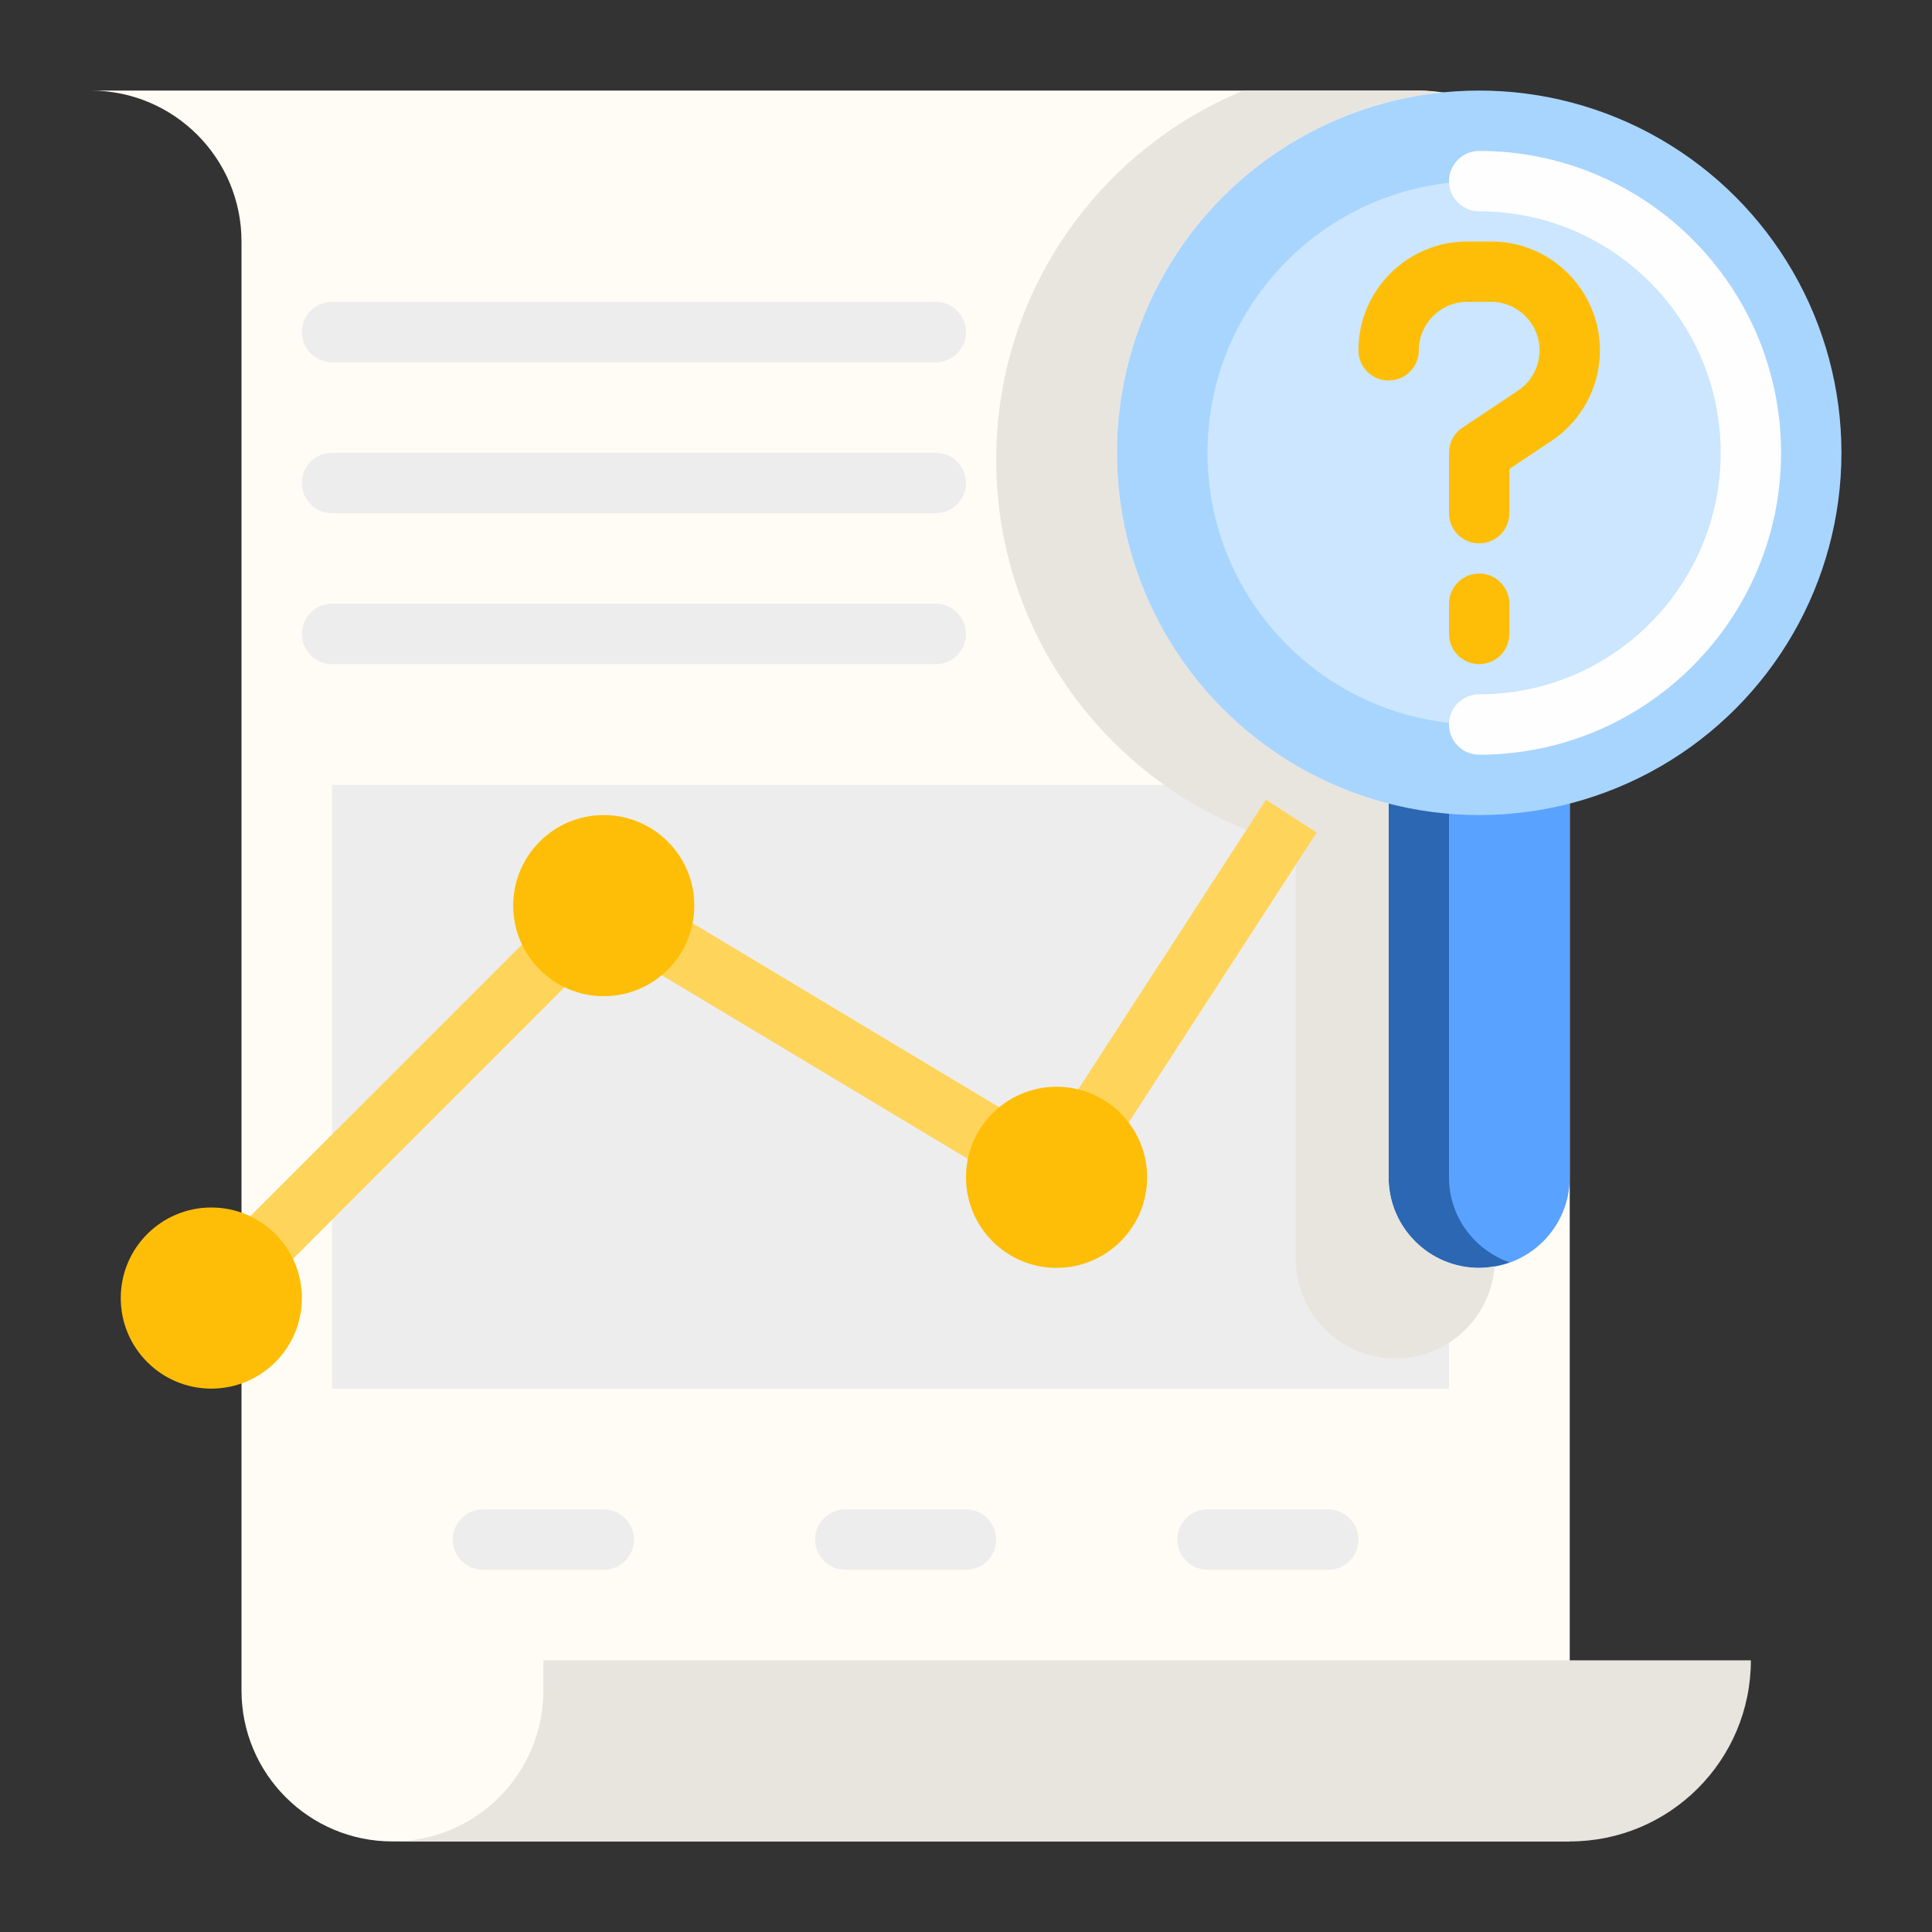<svg id="Layer_1_1_" enable-background="new 0 0 64 64" height="512" viewBox="0 0 64 64" width="512" xmlns="http://www.w3.org/2000/svg"><rect x="0" y="0" width="64" height="64" fill="#333333" stroke="none"/><path d="m8 8c0-2.761-2.239-5-5-5h44c2.761 0 5 2.239 5 5v53h-39c-2.761 0-5-2.239-5-5z" fill="#fffcf5"/><path d="m11 26h37v20h-37z" fill="#ededed"/><path d="m49 42c1.657 0 3-1.343 3-3v-14h-6v14c0 1.657 1.343 3 3 3z" fill="#5aa2ff"/><path d="m48 39v-14h-2v14c0 1.657 1.343 3 3 3 .353 0 .686-.072 1-.184-1.163-.413-2-1.512-2-2.816z" fill="#2b67b3"/><path d="m58 55h-6-34v1c0 2.761-2.239 5-5 5h39c3.314 0 6-2.686 6-6z" fill="#e8e5df"/><path d="m42.923 28.028v13.664c0 1.827 1.481 3.308 3.308 3.308 1.739 0 3.149-1.347 3.282-3.052-.168.029-.337.052-.513.052-1.657 0-3-1.343-3-3v-12.393c-5.173-1.334-9-6.017-9-11.607 0-6.191 4.69-11.285 10.71-11.928-.234-.034-.467-.072-.71-.072h-5.811c-4.805 1.983-8.189 6.71-8.189 12.231 0 6.162 4.22 11.326 9.923 12.797z" fill="#e8e5df"/><circle cx="49" cy="15" fill="#a8d5fe" r="12"/><circle cx="49" cy="15" fill="#cbe6fe" r="9"/><path d="m7.015 35.207h13.557v2h-13.557z" fill="#ffd45a" transform="matrix(.707 -.707 .707 .707 -21.562 20.358)"/><path d="m26.5 27.747h2v13.507h-2z" fill="#ffd45a" transform="matrix(.515 -.858 .858 .515 -16.232 40.331)"/><path d="m33.277 31.162h12.296v2h-12.296z" fill="#ffd45a" transform="matrix(.544 -.839 .839 .544 -8.999 47.776)"/><g fill="#ededed"><path d="m11 12h20c.552 0 1-.448 1-1s-.448-1-1-1h-20c-.552 0-1 .448-1 1s.448 1 1 1z"/><path d="m31 15h-20c-.552 0-1 .448-1 1s.448 1 1 1h20c.552 0 1-.448 1-1s-.448-1-1-1z"/><path d="m31 20h-20c-.552 0-1 .448-1 1s.448 1 1 1h20c.552 0 1-.448 1-1s-.448-1-1-1z"/><path d="m20 52h-4c-.552 0-1-.448-1-1s.448-1 1-1h4c.552 0 1 .448 1 1s-.448 1-1 1z"/><path d="m32 52h-4c-.552 0-1-.448-1-1s.448-1 1-1h4c.552 0 1 .448 1 1s-.448 1-1 1z"/><path d="m44 52h-4c-.552 0-1-.448-1-1s.448-1 1-1h4c.552 0 1 .448 1 1s-.448 1-1 1z"/></g><circle cx="7" cy="43" fill="#febe07" r="3"/><circle cx="35" cy="39" fill="#febe07" r="3"/><circle cx="20" cy="30" fill="#febe07" r="3"/><path d="m49 18c-.552 0-1-.448-1-1v-2c0-.334.167-.646.445-.832l1.84-1.227c.448-.298.715-.797.715-1.336 0-.885-.72-1.605-1.605-1.605h-.789c-.886 0-1.606.72-1.606 1.605 0 .552-.448 1-1 1s-1-.448-1-1c0-1.988 1.617-3.605 3.605-3.605h.789c1.989 0 3.606 1.617 3.606 3.605 0 1.208-.6 2.329-1.605 3l-1.395.93v1.465c0 .552-.448 1-1 1z" fill="#febe07"/><path d="m49 22c-.552 0-1-.448-1-1v-1c0-.552.448-1 1-1s1 .448 1 1v1c0 .552-.448 1-1 1z" fill="#febe07"/><path d="m49 25c-.552 0-1-.448-1-1s.448-1 1-1c4.411 0 8-3.589 8-8s-3.589-8-8-8c-.552 0-1-.448-1-1s.448-1 1-1c5.514 0 10 4.486 10 10s-4.486 10-10 10z" fill="#fefefe"/></svg>